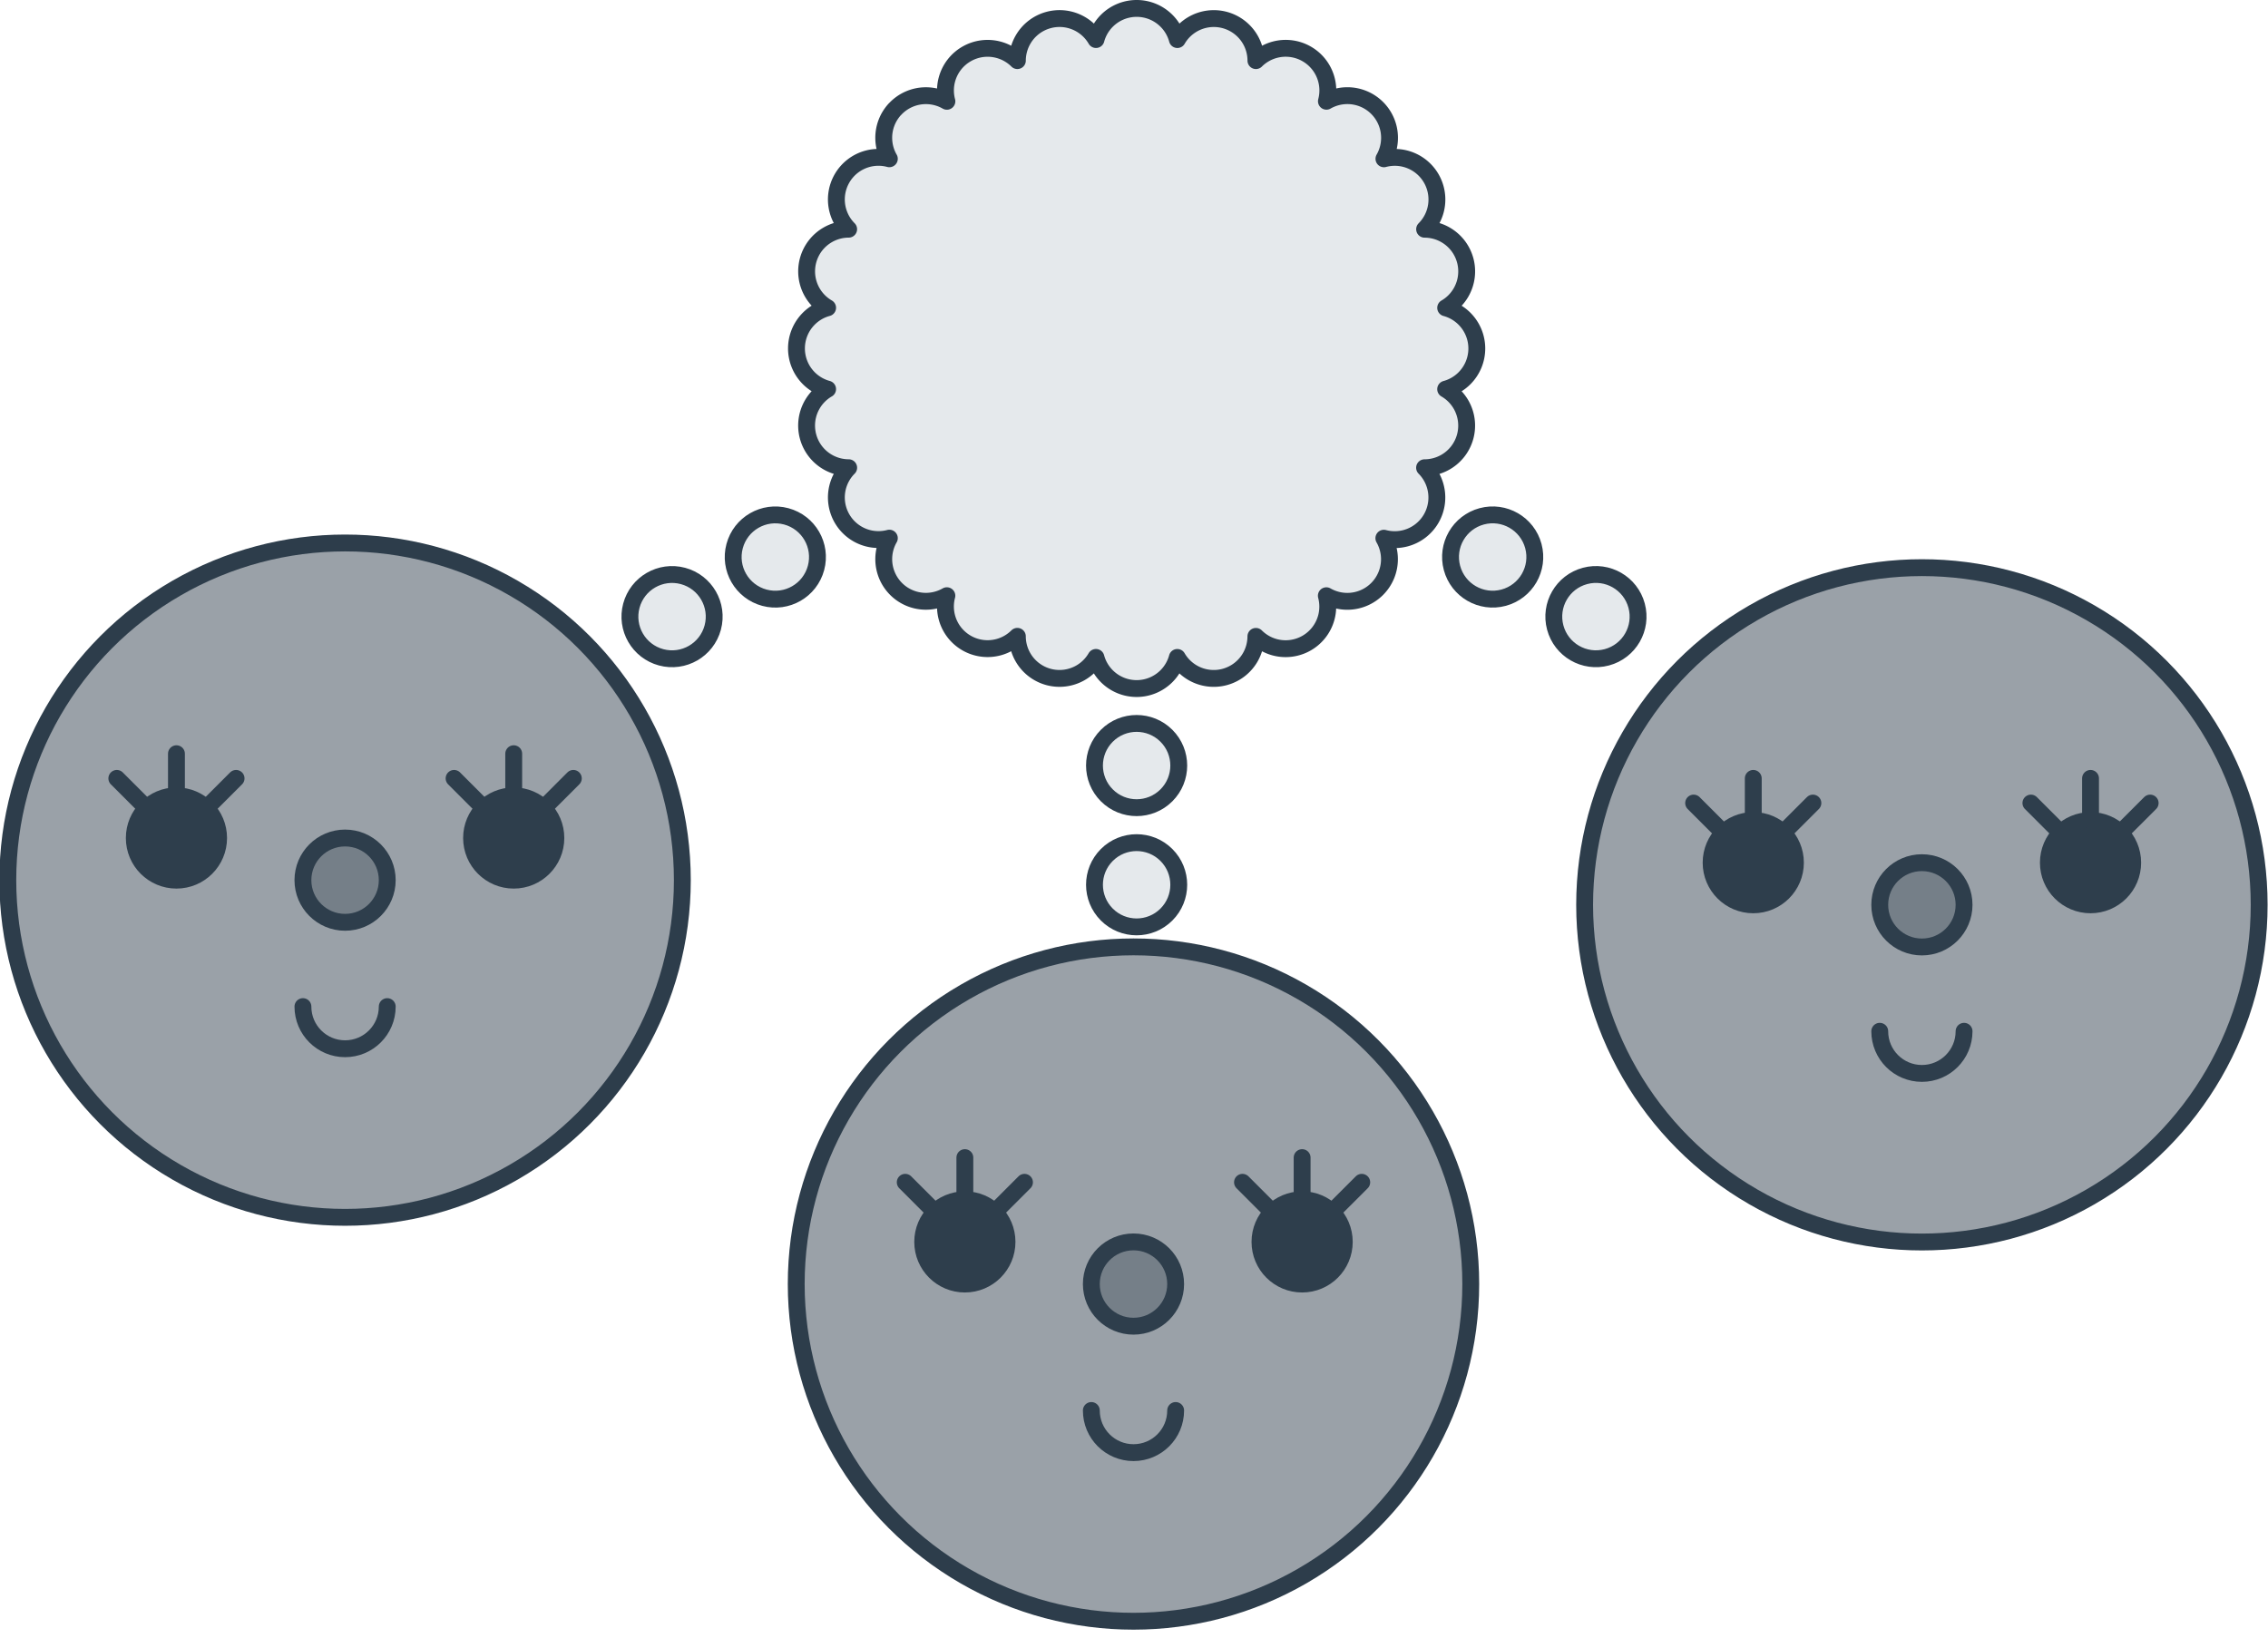 <?xml version="1.0" encoding="UTF-8" standalone="no"?>
<!-- Created with Inkscape (http://www.inkscape.org/) -->

<svg
   width="53.394mm"
   height="38.567mm"
   viewBox="0 0 53.394 38.567"
   version="1.1"
   id="svg1206"
   xml:space="preserve"
   inkscape:version="1.2.2 (b0a8486541, 2022-12-01)"
   sodipodi:docname="img.svg"
   xmlns:inkscape="http://www.inkscape.org/namespaces/inkscape"
   xmlns:sodipodi="http://sodipodi.sourceforge.net/DTD/sodipodi-0.dtd"
   xmlns="http://www.w3.org/2000/svg"
   xmlns:svg="http://www.w3.org/2000/svg"><sodipodi:namedview
     id="namedview1208"
     pagecolor="#ffffff"
     bordercolor="#000000"
     borderopacity="0.25"
     inkscape:showpageshadow="2"
     inkscape:pageopacity="0.0"
     inkscape:pagecheckerboard="0"
     inkscape:deskcolor="#d1d1d1"
     inkscape:document-units="mm"
     showgrid="true"
     inkscape:zoom="1.7191801"
     inkscape:cx="187.00775"
     inkscape:cy="3369.0478"
     inkscape:window-width="1920"
     inkscape:window-height="1011"
     inkscape:window-x="0"
     inkscape:window-y="1112"
     inkscape:window-maximized="1"
     inkscape:current-layer="layer1"
     showguides="false"
     inkscape:lockguides="true"><inkscape:grid
       type="xygrid"
       id="grid20193"
       spacingx="1.984"
       spacingy="1.984"
       empspacing="10"
       originx="39.936"
       originy="99.467" /></sodipodi:namedview><defs
     id="defs1203" /><g
     inkscape:label="Calque 1"
     inkscape:groupmode="layer"
     id="layer1"
     transform="translate(63.408,-1186.983)"><g
       id="g1398394"
       transform="translate(158.459,-0.992)"><g
         id="g1398308"
         transform="translate(0.062)"><g
           id="g1290822-6"
           transform="rotate(-30,247.387,1338.373)"><circle
             style="fill:#e5e9ec;fill-opacity:1;stroke:#2e3e4c;stroke-width:0.397;stroke-linecap:round;stroke-linejoin:round;stroke-dasharray:none;paint-order:markers fill stroke;stop-color:#000000"
             id="circle1290816-7"
             cx="-328.759"
             cy="952.247"
             r="0.992"
             transform="rotate(-15)" /><circle
             style="fill:#e5e9ec;fill-opacity:1;stroke:#2e3e4c;stroke-width:0.397;stroke-linecap:round;stroke-linejoin:round;stroke-dasharray:none;paint-order:markers fill stroke;stop-color:#000000"
             id="circle1290818-6"
             cx="-326.774"
             cy="950.262"
             r="0.992"
             transform="rotate(-15)" /><path
             id="path1290820-1"
             style="fill:#e5e9ec;fill-opacity:1;stroke:#2e3e4c;stroke-width:0.397;stroke-linecap:round;stroke-linejoin:round;stroke-dasharray:none;paint-order:markers fill stroke;stop-color:#000000"
             d="m -66.891,986.227 a 0.992,0.992 0 0 0 -0.567,0.452 0.992,0.992 0 0 0 -0.133,0.494 0.992,0.992 0 0 0 -0.443,-0.256 0.992,0.992 0 0 0 -1.215,0.702 0.992,0.992 0 0 0 -5.55e-4,0.511 0.992,0.992 0 0 0 -0.494,-0.131 0.992,0.992 0 0 0 -0.992,0.992 0.992,0.992 0 0 0 0.132,0.494 0.992,0.992 0 0 0 -0.511,5.8e-4 0.992,0.992 0 0 0 -0.702,1.215 0.992,0.992 0 0 0 0.255,0.443 0.992,0.992 0 0 0 -0.494,0.133 0.992,0.992 0 0 0 -0.363,1.356 0.992,0.992 0 0 0 0.361,0.362 0.992,0.992 0 0 0 -0.443,0.256 0.992,0.992 0 0 0 -8e-5,1.403 0.992,0.992 0 0 0 0.443,0.256 0.992,0.992 0 0 0 -0.361,0.362 0.992,0.992 0 0 0 0.363,1.356 0.992,0.992 0 0 0 0.493,0.133 0.992,0.992 0 0 0 -0.255,0.443 0.992,0.992 0 0 0 0.702,1.215 0.992,0.992 0 0 0 0.512,4e-4 0.992,0.992 0 0 0 -0.132,0.494 0.992,0.992 0 0 0 0.992,0.993 0.992,0.992 0 0 0 0.494,-0.132 0.992,0.992 0 0 0 5.76e-4,0.511 0.992,0.992 0 0 0 1.215,0.702 0.992,0.992 0 0 0 0.443,-0.255 0.992,0.992 0 0 0 0.133,0.494 0.992,0.992 0 0 0 1.355,0.363 0.992,0.992 0 0 0 0.362,-0.361 0.992,0.992 0 0 0 0.256,0.443 0.992,0.992 0 0 0 1.403,10e-5 0.992,0.992 0 0 0 0.256,-0.443 0.992,0.992 0 0 0 0.362,0.361 0.992,0.992 0 0 0 1.355,-0.363 0.992,0.992 0 0 0 0.133,-0.494 0.992,0.992 0 0 0 0.444,0.256 0.992,0.992 0 0 0 1.215,-0.702 0.992,0.992 0 0 0 9.21e-4,-0.512 0.992,0.992 0 0 0 0.494,0.132 0.992,0.992 0 0 0 0.993,-0.992 0.992,0.992 0 0 0 -0.132,-0.494 0.992,0.992 0 0 0 0.511,-5e-4 0.992,0.992 0 0 0 0.702,-1.215 0.992,0.992 0 0 0 -0.255,-0.443 0.992,0.992 0 0 0 0.494,-0.133 0.992,0.992 0 0 0 0.363,-1.356 0.992,0.992 0 0 0 -0.361,-0.362 0.992,0.992 0 0 0 0.443,-0.256 0.992,0.992 0 0 0 7.2e-5,-1.403 0.992,0.992 0 0 0 -0.443,-0.256 0.992,0.992 0 0 0 0.361,-0.362 0.992,0.992 0 0 0 -0.363,-1.356 0.992,0.992 0 0 0 -0.493,-0.133 0.992,0.992 0 0 0 0.255,-0.443 0.992,0.992 0 0 0 -0.702,-1.215 0.992,0.992 0 0 0 -0.512,-4.2e-4 0.992,0.992 0 0 0 0.132,-0.494 0.992,0.992 0 0 0 -0.992,-0.992 0.992,0.992 0 0 0 -0.494,0.132 0.992,0.992 0 0 0 -5.75e-4,-0.511 0.992,0.992 0 0 0 -1.215,-0.702 0.992,0.992 0 0 0 -0.443,0.255 0.992,0.992 0 0 0 -0.133,-0.494 0.992,0.992 0 0 0 -1.356,-0.363 0.992,0.992 0 0 0 -0.362,0.361 0.992,0.992 0 0 0 -0.257,-0.443 0.992,0.992 0 0 0 -1.403,-2.3e-4 0.992,0.992 0 0 0 -0.256,0.443 0.992,0.992 0 0 0 -0.362,-0.361 0.992,0.992 0 0 0 -0.788,-0.089 z" /></g><g
           id="g1398232"
           transform="rotate(30,-507.341,851.76)"><circle
             style="fill:#e5e9ec;fill-opacity:1;stroke:#2e3e4c;stroke-width:0.397;stroke-linecap:round;stroke-linejoin:round;stroke-dasharray:none;paint-order:markers fill stroke;stop-color:#000000"
             id="circle1398226"
             cx="-328.759"
             cy="952.247"
             r="0.992"
             transform="rotate(-15)" /><circle
             style="fill:#e5e9ec;fill-opacity:1;stroke:#2e3e4c;stroke-width:0.397;stroke-linecap:round;stroke-linejoin:round;stroke-dasharray:none;paint-order:markers fill stroke;stop-color:#000000"
             id="circle1398228"
             cx="-326.774"
             cy="950.262"
             r="0.992"
             transform="rotate(-15)" /></g><g
           id="g1398240"
           transform="rotate(-90,-28.924,1160.322)"><circle
             style="fill:#e5e9ec;fill-opacity:1;stroke:#2e3e4c;stroke-width:0.397;stroke-linecap:round;stroke-linejoin:round;stroke-dasharray:none;paint-order:markers fill stroke;stop-color:#000000"
             id="circle1398234"
             cx="-328.759"
             cy="952.247"
             r="0.992"
             transform="rotate(-15)" /><circle
             style="fill:#e5e9ec;fill-opacity:1;stroke:#2e3e4c;stroke-width:0.397;stroke-linecap:round;stroke-linejoin:round;stroke-dasharray:none;paint-order:markers fill stroke;stop-color:#000000"
             id="circle1398236"
             cx="-326.774"
             cy="950.262"
             r="0.992"
             transform="rotate(-15)" /></g></g><g
         inkscape:label="Calque 1"
         id="g1398268"
         transform="matrix(0.397,0,0,0.397,-157.467,1835.547)"
         inkscape:export-filename="./etiquette-9.svg"
         inkscape:export-xdpi="96"
         inkscape:export-ydpi="96"><circle
           style="fill:#9aa1a8;fill-opacity:1;stroke:#2d3d4b;stroke-width:1;stroke-linecap:round;stroke-linejoin:round;stroke-dasharray:none;stroke-opacity:1;paint-order:markers fill stroke;stop-color:#000000"
           id="circle1398242"
           cx="-95"
           cy="-1555"
           r="20" /><g
           id="g1398252"
           transform="translate(-222.5,10)"
           style="fill:#2e3e4c;fill-opacity:1"><circle
             style="fill:#2e3e4c;fill-opacity:1;stroke:#2e3e4c;stroke-width:1;stroke-linecap:round;stroke-linejoin:round;stroke-dasharray:none;stroke-opacity:1;paint-order:markers fill stroke;stop-color:#000000"
             id="circle1398244"
             cx="137.5"
             cy="-1567.5"
             r="2.5" /><path
             style="fill:#2e3e4c;fill-opacity:1;stroke:#2e3e4c;stroke-width:1;stroke-linecap:round;stroke-linejoin:round;stroke-dasharray:none;stroke-opacity:1;paint-order:markers fill stroke;stop-color:#000000"
             d="m 137.5,-1572.5 v 2.5"
             id="path1398246"
             sodipodi:nodetypes="cc" /><path
             style="fill:#2e3e4c;fill-opacity:1;stroke:#2e3e4c;stroke-width:1;stroke-linecap:round;stroke-linejoin:round;stroke-dasharray:none;stroke-opacity:1;paint-order:markers fill stroke;stop-color:#000000"
             d="m 141.036,-1571.036 -1.768,1.768"
             id="path1398248"
             sodipodi:nodetypes="cc" /><path
             style="fill:#2e3e4c;fill-opacity:1;stroke:#2e3e4c;stroke-width:1;stroke-linecap:round;stroke-linejoin:round;stroke-dasharray:none;stroke-opacity:1;paint-order:markers fill stroke;stop-color:#000000"
             d="m 133.964,-1571.036 1.768,1.768"
             id="path1398250"
             sodipodi:nodetypes="cc" /></g><g
           id="g1398262"
           transform="translate(-242.5,10)"
           style="fill:#2e3e4c;fill-opacity:1"><circle
             style="fill:#2e3e4c;fill-opacity:1;stroke:#2e3e4c;stroke-width:1;stroke-linecap:round;stroke-linejoin:round;stroke-dasharray:none;stroke-opacity:1;paint-order:markers fill stroke;stop-color:#000000"
             id="circle1398254"
             cx="137.5"
             cy="-1567.5"
             r="2.5" /><path
             style="fill:#2e3e4c;fill-opacity:1;stroke:#2e3e4c;stroke-width:1;stroke-linecap:round;stroke-linejoin:round;stroke-dasharray:none;stroke-opacity:1;paint-order:markers fill stroke;stop-color:#000000"
             d="m 137.5,-1572.5 v 2.5"
             id="path1398256"
             sodipodi:nodetypes="cc" /><path
             style="fill:#2e3e4c;fill-opacity:1;stroke:#2e3e4c;stroke-width:1;stroke-linecap:round;stroke-linejoin:round;stroke-dasharray:none;stroke-opacity:1;paint-order:markers fill stroke;stop-color:#000000"
             d="m 141.036,-1571.036 -1.768,1.768"
             id="path1398258"
             sodipodi:nodetypes="cc" /><path
             style="fill:#2e3e4c;fill-opacity:1;stroke:#2e3e4c;stroke-width:1;stroke-linecap:round;stroke-linejoin:round;stroke-dasharray:none;stroke-opacity:1;paint-order:markers fill stroke;stop-color:#000000"
             d="m 133.964,-1571.036 1.768,1.768"
             id="path1398260"
             sodipodi:nodetypes="cc" /></g><circle
           style="fill:#757f88;fill-opacity:1;stroke:#2e3e4c;stroke-width:1;stroke-linecap:round;stroke-linejoin:round;stroke-dasharray:none;stroke-opacity:1;paint-order:markers fill stroke;stop-color:#000000"
           id="circle1398264"
           cx="-95"
           cy="-1555"
           r="2.5" /><path
           id="path1398266"
           style="fill:none;fill-opacity:1;stroke:#2e3e4c;stroke-linecap:round;stroke-linejoin:round;paint-order:markers fill stroke;stop-color:#000000"
           d="m -92.5,-1547.5 c 0,1.381 -1.119,2.5 -2.5,2.5 -1.381,0 -2.5,-1.119 -2.5,-2.5"
           sodipodi:nodetypes="csc" /></g><g
         id="g1398338"><g
           inkscape:label="Calque 1"
           id="g1291146-9"
           transform="matrix(0.397,0,0,0.397,-176.028,1826.036)"
           inkscape:export-filename="./etiquette-9.svg"
           inkscape:export-xdpi="96"
           inkscape:export-ydpi="96"><circle
             style="fill:#9aa1a8;fill-opacity:1;stroke:#2d3d4b;stroke-width:1;stroke-linecap:round;stroke-linejoin:round;stroke-dasharray:none;stroke-opacity:1;paint-order:markers fill stroke;stop-color:#000000"
             id="circle1291120-6"
             cx="-95"
             cy="-1555"
             r="20" /><g
             id="g1291130-3"
             transform="translate(-222.5,10)"
             style="fill:#2e3e4c;fill-opacity:1"><circle
               style="fill:#2e3e4c;fill-opacity:1;stroke:#2e3e4c;stroke-width:1;stroke-linecap:round;stroke-linejoin:round;stroke-dasharray:none;stroke-opacity:1;paint-order:markers fill stroke;stop-color:#000000"
               id="circle1291122-5"
               cx="137.5"
               cy="-1567.5"
               r="2.5" /><path
               style="fill:#2e3e4c;fill-opacity:1;stroke:#2e3e4c;stroke-width:1;stroke-linecap:round;stroke-linejoin:round;stroke-dasharray:none;stroke-opacity:1;paint-order:markers fill stroke;stop-color:#000000"
               d="m 137.5,-1572.5 v 2.5"
               id="path1291124-5"
               sodipodi:nodetypes="cc" /><path
               style="fill:#2e3e4c;fill-opacity:1;stroke:#2e3e4c;stroke-width:1;stroke-linecap:round;stroke-linejoin:round;stroke-dasharray:none;stroke-opacity:1;paint-order:markers fill stroke;stop-color:#000000"
               d="m 141.036,-1571.036 -1.768,1.768"
               id="path1291126-7"
               sodipodi:nodetypes="cc" /><path
               style="fill:#2e3e4c;fill-opacity:1;stroke:#2e3e4c;stroke-width:1;stroke-linecap:round;stroke-linejoin:round;stroke-dasharray:none;stroke-opacity:1;paint-order:markers fill stroke;stop-color:#000000"
               d="m 133.964,-1571.036 1.768,1.768"
               id="path1291128-7"
               sodipodi:nodetypes="cc" /></g><g
             id="g1291140-1"
             transform="translate(-242.5,10)"
             style="fill:#2e3e4c;fill-opacity:1"><circle
               style="fill:#2e3e4c;fill-opacity:1;stroke:#2e3e4c;stroke-width:1;stroke-linecap:round;stroke-linejoin:round;stroke-dasharray:none;stroke-opacity:1;paint-order:markers fill stroke;stop-color:#000000"
               id="circle1291132-1"
               cx="137.5"
               cy="-1567.5"
               r="2.5" /><path
               style="fill:#2e3e4c;fill-opacity:1;stroke:#2e3e4c;stroke-width:1;stroke-linecap:round;stroke-linejoin:round;stroke-dasharray:none;stroke-opacity:1;paint-order:markers fill stroke;stop-color:#000000"
               d="m 137.5,-1572.5 v 2.5"
               id="path1291134-0"
               sodipodi:nodetypes="cc" /><path
               style="fill:#2e3e4c;fill-opacity:1;stroke:#2e3e4c;stroke-width:1;stroke-linecap:round;stroke-linejoin:round;stroke-dasharray:none;stroke-opacity:1;paint-order:markers fill stroke;stop-color:#000000"
               d="m 141.036,-1571.036 -1.768,1.768"
               id="path1291136-4"
               sodipodi:nodetypes="cc" /><path
               style="fill:#2e3e4c;fill-opacity:1;stroke:#2e3e4c;stroke-width:1;stroke-linecap:round;stroke-linejoin:round;stroke-dasharray:none;stroke-opacity:1;paint-order:markers fill stroke;stop-color:#000000"
               d="m 133.964,-1571.036 1.768,1.768"
               id="path1291138-9"
               sodipodi:nodetypes="cc" /></g><circle
             style="fill:#757f88;fill-opacity:1;stroke:#2e3e4c;stroke-width:1;stroke-linecap:round;stroke-linejoin:round;stroke-dasharray:none;stroke-opacity:1;paint-order:markers fill stroke;stop-color:#000000"
             id="circle1291142-1"
             cx="-95"
             cy="-1555"
             r="2.5" /><path
             id="path1291144-2"
             style="fill:none;fill-opacity:1;stroke:#2e3e4c;stroke-linecap:round;stroke-linejoin:round;paint-order:markers fill stroke;stop-color:#000000"
             d="m -92.5,-1547.5 c 0,1.381 -1.119,2.5 -2.5,2.5 -1.381,0 -2.5,-1.119 -2.5,-2.5"
             sodipodi:nodetypes="csc" /></g><g
           inkscape:label="Calque 1"
           id="g1398296"
           transform="matrix(0.397,0,0,0.397,-138.906,1826.617)"
           inkscape:export-filename="./etiquette-9.svg"
           inkscape:export-xdpi="96"
           inkscape:export-ydpi="96"><circle
             style="fill:#9aa1a8;fill-opacity:1;stroke:#2d3d4b;stroke-width:1;stroke-linecap:round;stroke-linejoin:round;stroke-dasharray:none;stroke-opacity:1;paint-order:markers fill stroke;stop-color:#000000"
             id="circle1398270"
             cx="-95"
             cy="-1555"
             r="20" /><g
             id="g1398280"
             transform="translate(-222.5,10)"
             style="fill:#2e3e4c;fill-opacity:1"><circle
               style="fill:#2e3e4c;fill-opacity:1;stroke:#2e3e4c;stroke-width:1;stroke-linecap:round;stroke-linejoin:round;stroke-dasharray:none;stroke-opacity:1;paint-order:markers fill stroke;stop-color:#000000"
               id="circle1398272"
               cx="137.5"
               cy="-1567.5"
               r="2.5" /><path
               style="fill:#2e3e4c;fill-opacity:1;stroke:#2e3e4c;stroke-width:1;stroke-linecap:round;stroke-linejoin:round;stroke-dasharray:none;stroke-opacity:1;paint-order:markers fill stroke;stop-color:#000000"
               d="m 137.5,-1572.5 v 2.5"
               id="path1398274"
               sodipodi:nodetypes="cc" /><path
               style="fill:#2e3e4c;fill-opacity:1;stroke:#2e3e4c;stroke-width:1;stroke-linecap:round;stroke-linejoin:round;stroke-dasharray:none;stroke-opacity:1;paint-order:markers fill stroke;stop-color:#000000"
               d="m 141.036,-1571.036 -1.768,1.768"
               id="path1398276"
               sodipodi:nodetypes="cc" /><path
               style="fill:#2e3e4c;fill-opacity:1;stroke:#2e3e4c;stroke-width:1;stroke-linecap:round;stroke-linejoin:round;stroke-dasharray:none;stroke-opacity:1;paint-order:markers fill stroke;stop-color:#000000"
               d="m 133.964,-1571.036 1.768,1.768"
               id="path1398278"
               sodipodi:nodetypes="cc" /></g><g
             id="g1398290"
             transform="translate(-242.5,10)"
             style="fill:#2e3e4c;fill-opacity:1"><circle
               style="fill:#2e3e4c;fill-opacity:1;stroke:#2e3e4c;stroke-width:1;stroke-linecap:round;stroke-linejoin:round;stroke-dasharray:none;stroke-opacity:1;paint-order:markers fill stroke;stop-color:#000000"
               id="circle1398282"
               cx="137.5"
               cy="-1567.5"
               r="2.5" /><path
               style="fill:#2e3e4c;fill-opacity:1;stroke:#2e3e4c;stroke-width:1;stroke-linecap:round;stroke-linejoin:round;stroke-dasharray:none;stroke-opacity:1;paint-order:markers fill stroke;stop-color:#000000"
               d="m 137.5,-1572.5 v 2.5"
               id="path1398284"
               sodipodi:nodetypes="cc" /><path
               style="fill:#2e3e4c;fill-opacity:1;stroke:#2e3e4c;stroke-width:1;stroke-linecap:round;stroke-linejoin:round;stroke-dasharray:none;stroke-opacity:1;paint-order:markers fill stroke;stop-color:#000000"
               d="m 141.036,-1571.036 -1.768,1.768"
               id="path1398286"
               sodipodi:nodetypes="cc" /><path
               style="fill:#2e3e4c;fill-opacity:1;stroke:#2e3e4c;stroke-width:1;stroke-linecap:round;stroke-linejoin:round;stroke-dasharray:none;stroke-opacity:1;paint-order:markers fill stroke;stop-color:#000000"
               d="m 133.964,-1571.036 1.768,1.768"
               id="path1398288"
               sodipodi:nodetypes="cc" /></g><circle
             style="fill:#757f88;fill-opacity:1;stroke:#2e3e4c;stroke-width:1;stroke-linecap:round;stroke-linejoin:round;stroke-dasharray:none;stroke-opacity:1;paint-order:markers fill stroke;stop-color:#000000"
             id="circle1398292"
             cx="-95"
             cy="-1555"
             r="2.5" /><path
             id="path1398294"
             style="fill:none;fill-opacity:1;stroke:#2e3e4c;stroke-linecap:round;stroke-linejoin:round;paint-order:markers fill stroke;stop-color:#000000"
             d="m -92.5,-1547.5 c 0,1.381 -1.119,2.5 -2.5,2.5 -1.381,0 -2.5,-1.119 -2.5,-2.5"
             sodipodi:nodetypes="csc" /></g></g></g></g></svg>
